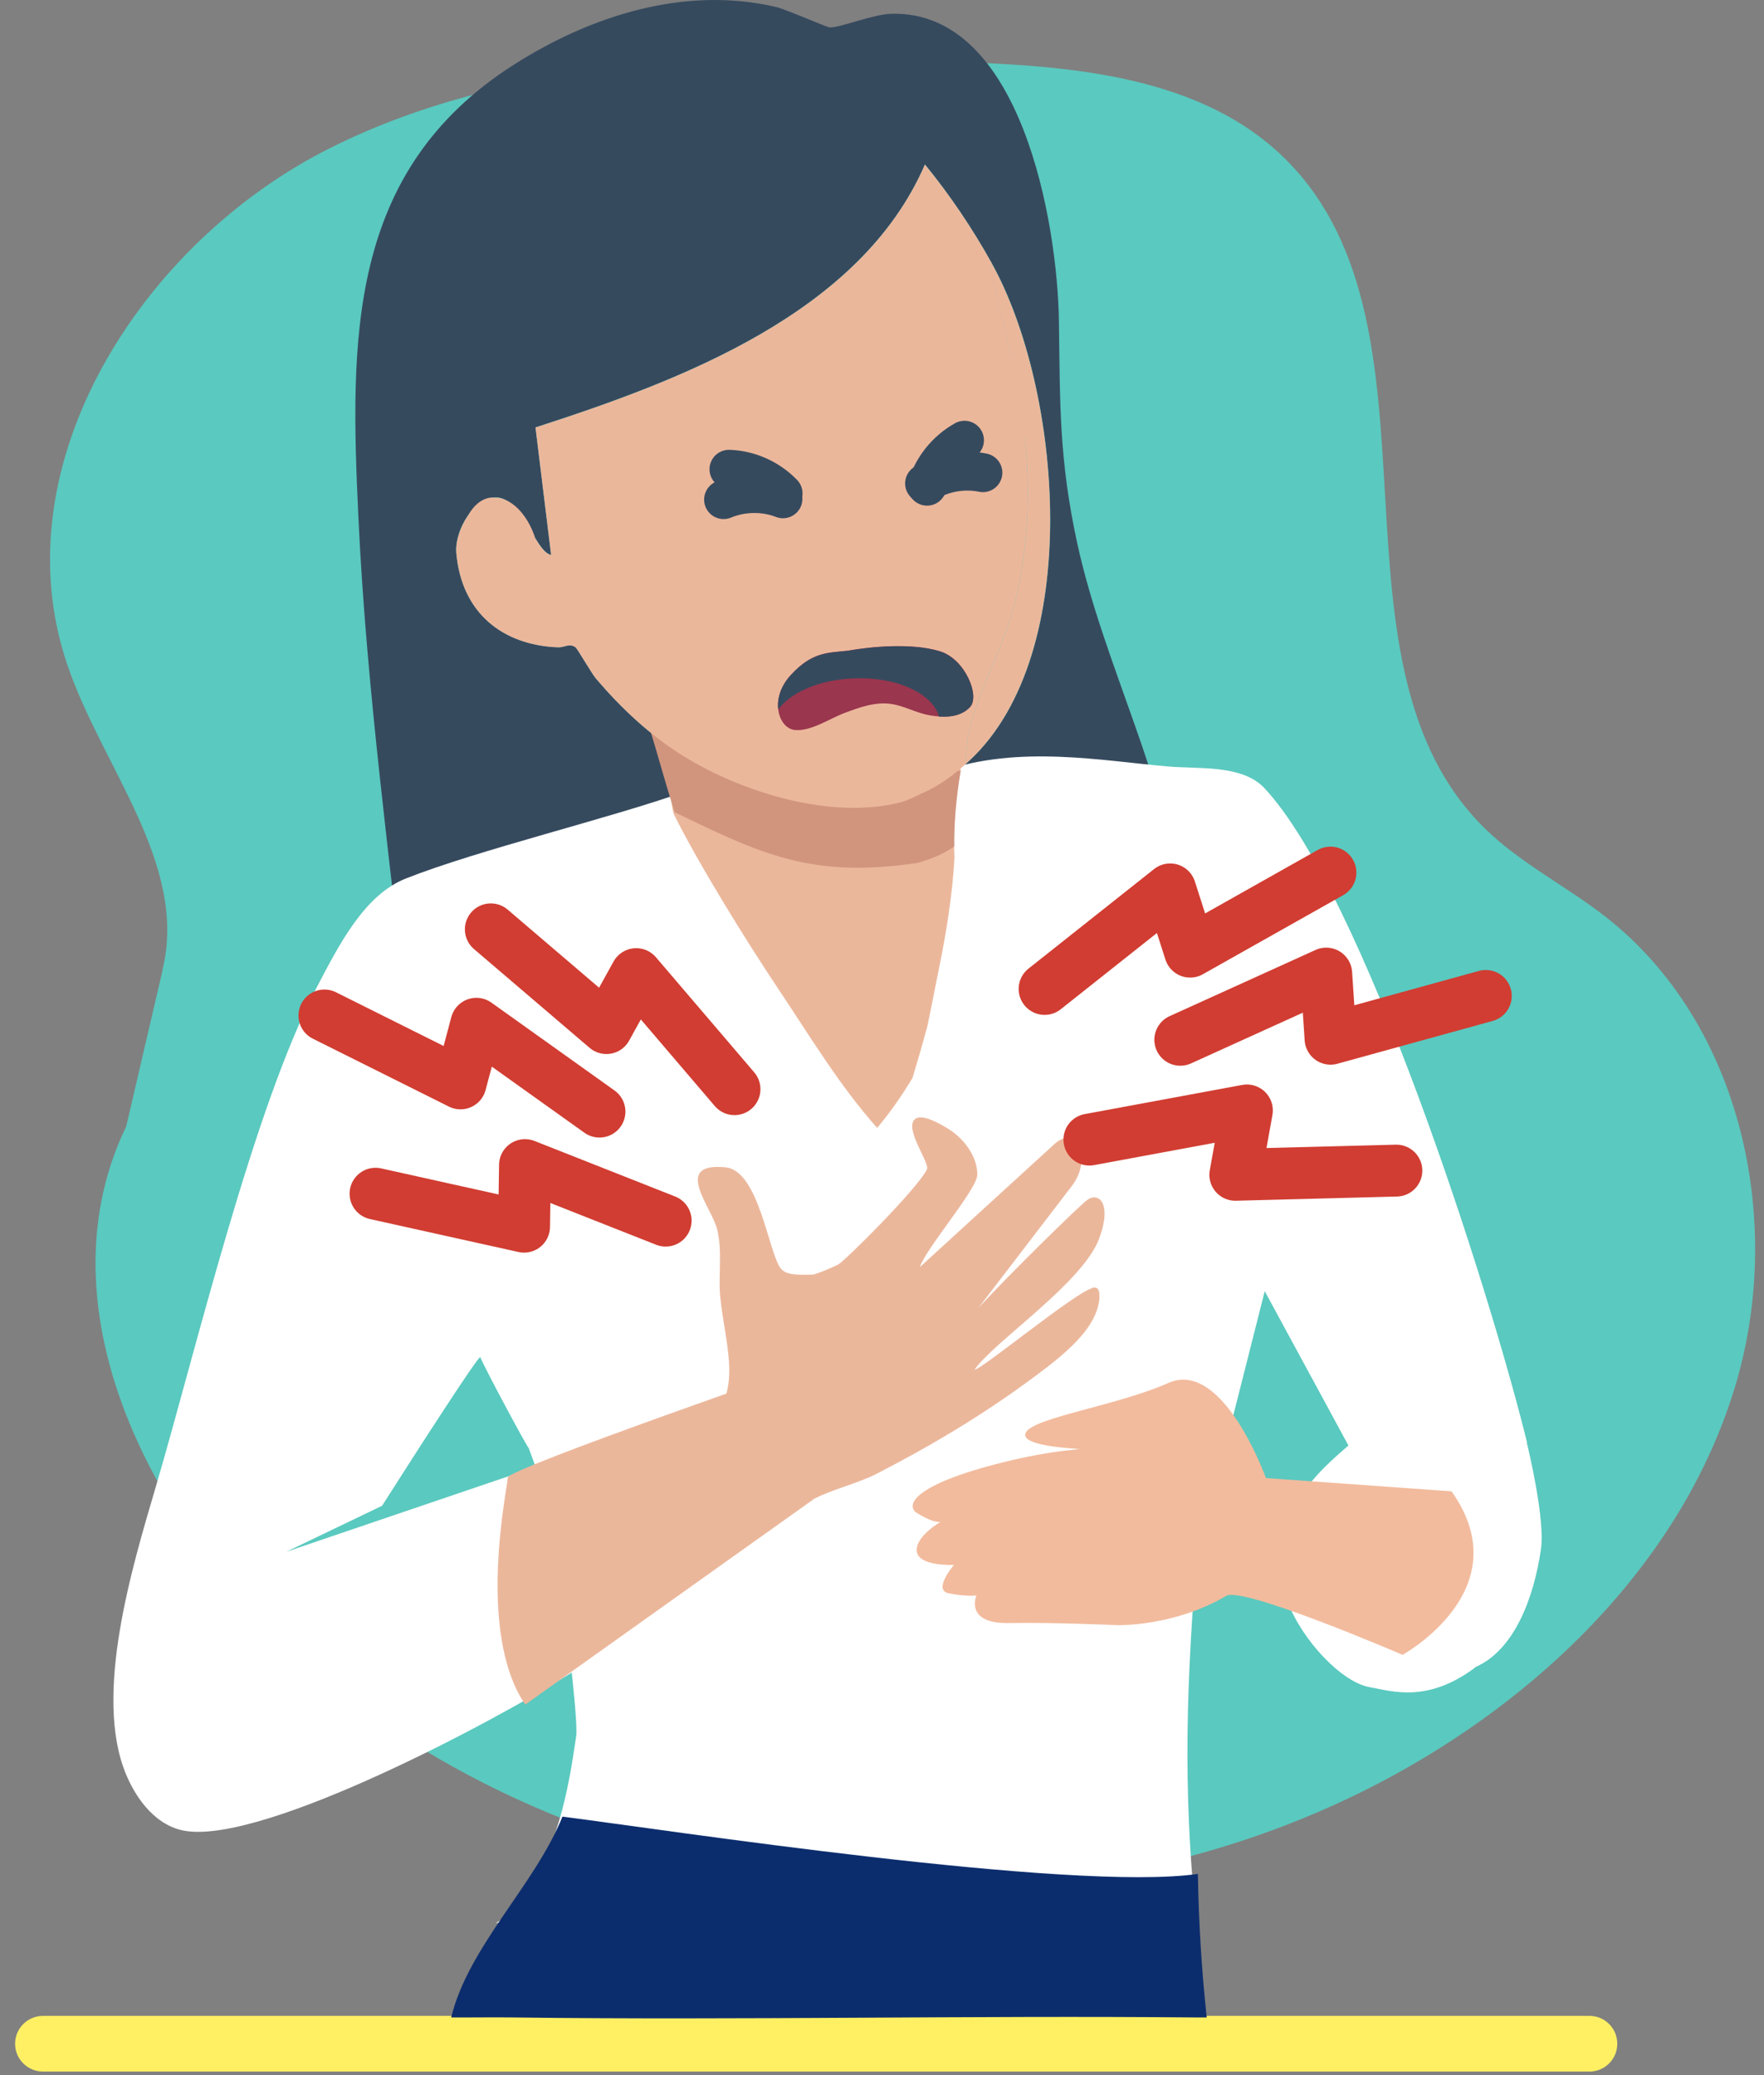 <?xml version="1.0" encoding="UTF-8"?> <svg xmlns="http://www.w3.org/2000/svg" width="68" height="80" viewBox="0 0 68 80" fill="none"><rect x="0" y="0" width="68" height="80" fill="#808080" stroke="none"/><g id="Group 11"><path id="Vector" d="M6.263 37.392C7.261 33.306 3.924 29.575 2.582 25.59C-0.01 17.899 5.463 9.347 12.719 5.711C19.974 2.076 28.466 2.137 36.577 2.38C41.225 2.521 46.354 2.896 49.62 6.202C56.076 12.734 50.683 25.559 57.266 31.964C58.633 33.291 60.374 34.162 61.878 35.331C67.169 39.458 68.835 47.18 66.845 53.59C64.855 60 59.757 65.094 53.888 68.349C41.225 75.362 24.43 74.055 13.002 65.169C6.461 60.081 1.255 50.886 4.866 43.423L6.268 37.397L6.263 37.392Z" fill="#5AC9BF"></path><path id="Vector_2" d="M45.58 35.058C43.028 34.845 40.268 34.678 37.706 34.612C37.57 34.612 37.519 34.557 37.418 34.658C37.266 34.466 37.159 34.167 37.018 34.015C36.587 33.554 35.605 33.078 35.089 32.653C34.922 32.076 34.84 31.514 34.739 30.926C34.957 30.871 35.347 30.673 35.575 30.572C36.273 30.258 36.825 29.833 37.377 29.316C41.828 25.169 40.926 14.997 38.238 10.157C37.489 8.81 36.628 7.529 35.656 6.339C33.17 12.081 26.218 14.673 20.643 16.476L21.245 21.392C20.932 21.321 20.704 20.825 20.521 20.582C20.304 20.294 19.813 19.478 19.575 19.321C18.592 18.673 17.504 20.283 17.59 21.311C17.787 23.605 19.352 24.871 21.519 24.952C21.752 24.962 21.949 24.78 22.187 24.952C22.248 24.992 22.82 25.98 22.977 26.162C23.959 27.311 25.063 28.349 26.354 29.149C26.359 29.909 26.486 30.663 26.572 31.418C26.663 32.258 26.673 33.347 26.785 34.132C26.567 34.486 26.395 34.871 26.142 35.2C25.889 35.529 24.906 36.415 24.83 36.749C24.623 36.633 24.496 36.769 24.324 36.83C21.514 37.838 18.537 38.891 15.767 39.99C15.063 33.347 14.132 26.658 13.818 19.985C13.494 13.109 13.367 6.597 19.813 2.491C22.785 0.597 26.41 -0.557 29.929 0.273C30.309 0.364 31.873 1.053 31.985 1.058C32.39 1.068 33.656 0.552 34.349 0.531C39.387 0.385 40.77 8.673 40.82 12.38C40.866 15.569 40.82 17.696 41.529 20.957C42.557 25.661 45.048 30.167 45.575 35.053L45.58 35.058Z" fill="#364A5E"></path><path id="Vector_3" d="M58.866 55.61C57.367 49.534 52.526 34.415 48.724 30.364C47.863 29.478 46.228 29.65 45.028 29.549C42.521 29.336 39.271 28.704 36.319 29.736L26.41 30.739C26.41 30.668 26.41 30.587 26.41 30.516C23.6 31.524 18.415 32.769 15.645 33.868C14.045 34.501 13.073 36.415 12.217 38.05C9.767 42.714 7.554 52.05 6.015 57.286C5.098 60.405 3.585 65.352 4.861 68.41C5.276 69.402 6.05 70.43 7.19 70.592C10.268 71.033 19.012 66.39 22.04 64.481C22.04 64.481 22.268 66.521 22.212 66.926C21.904 69.073 21.478 71.357 20.147 73.099C20.111 73.185 20.061 73.26 19.995 73.326C19.944 73.377 19.888 73.428 19.833 73.478C19.671 73.66 19.504 73.833 19.321 74C19.256 74.061 19.185 74.101 19.114 74.131C19.205 74.131 19.296 74.131 19.387 74.131C28.162 74.243 36.947 74.05 45.721 74.131H46.126C45.676 69.924 45.64 65.863 46.126 60.157L48.754 49.777L51.98 55.726C51.078 56.516 49.904 57.524 49.706 58.886C49.62 59.468 50.582 59.605 50.668 60.147L49.65 61.787C50.212 63.245 51.716 64.85 52.795 65.043C53.676 65.2 55.012 65.66 56.85 64.299C56.855 64.288 56.861 64.278 56.866 64.273C58.359 63.63 59.124 61.635 59.402 59.726C59.569 58.577 58.921 55.883 58.855 55.615L58.866 55.61ZM10.987 59.848L14.729 58.05C15.939 56.147 18.481 52.187 18.516 52.324C18.698 52.774 20.344 55.838 20.38 55.822L20.648 56.557L10.982 59.843L10.987 59.848Z" fill="white"></path><path id="Vector_4" d="M35.732 39.64C35.889 38.911 36.025 38.172 36.172 37.458C36.471 36.01 36.709 34.547 36.795 33.068C36.724 31.59 36.876 29.863 37.463 27.757C38.03 25.726 27.337 30.825 25.965 30.324C26.02 30.835 25.757 30.476 25.965 31.367C26.916 33.291 28.795 36.319 29.99 38.106C31.21 39.929 32.349 41.838 33.813 43.483C34.319 42.881 34.77 42.233 35.175 41.559C35.367 40.921 35.554 40.283 35.727 39.64H35.732Z" fill="#EBB79B"></path><path id="Vector_5" d="M42.086 49.666C41.367 49.883 37.671 52.931 37.575 52.79C38.364 51.686 41.742 49.453 42.375 47.742C42.876 46.395 42.354 45.924 41.894 46.273C41.575 46.516 38.927 49.104 37.716 50.425L41.311 45.731C41.767 45.149 41.772 44.445 41.59 44.005C41.529 43.858 41.063 43.716 40.658 44.096L35.458 48.85C35.706 48.111 37.641 45.873 37.671 45.311C37.701 44.749 37.306 43.98 36.532 43.504C36.157 43.276 35.504 42.916 35.256 43.159C34.866 43.544 35.853 44.835 35.732 45.083C35.367 45.828 32.572 48.612 32.304 48.754C32.167 48.83 31.509 49.109 31.342 49.139C30.987 49.134 30.364 49.205 30.116 48.926C29.635 48.39 29.276 45.124 27.965 45.002C25.904 44.805 27.433 46.536 27.645 47.392C27.853 48.238 27.686 49.154 27.762 49.974C27.949 51.974 28.866 54.121 26.678 55.24C26.694 55.25 26.759 55.362 26.775 55.372C27.443 55.914 27.904 56.835 28.38 57.559C28.633 57.944 29.008 58.536 29.21 58.937C29.291 58.911 29.428 58.866 29.494 58.83C30.116 58.491 30.734 58.121 31.362 57.792C32.116 57.402 33.058 57.195 33.808 56.81C36.152 55.6 38.238 54.334 40.334 52.729C41.499 51.833 42.344 50.962 42.385 49.98C42.364 49.98 42.441 49.549 42.091 49.656L42.086 49.666Z" fill="#EBB79B"></path><path id="Vector_6" d="M37.377 29.321C37.174 29.412 37.235 28.992 37.24 28.936C37.387 27.164 38.643 25.149 39.093 23.362C39.812 20.537 39.736 17.549 39.184 14.693C39.296 14.658 39.453 14.693 39.539 14.597C39.407 14.526 39.296 14.542 39.159 14.547L38.182 10.319C38.192 10.273 38.116 10.177 38.233 10.162C40.921 15.002 41.822 25.169 37.372 29.321H37.377Z" fill="#EBB79B"></path><path id="Vector_7" d="M61.271 77.716H1.656C1.063 77.716 0.582 78.197 0.582 78.79C0.582 79.382 1.063 79.863 1.656 79.863H61.271C61.864 79.863 62.344 79.382 62.344 78.79C62.344 78.197 61.864 77.716 61.271 77.716Z" fill="#FFF063"></path><path id="Vector_8" d="M35.372 33.266C35.676 33.175 36.233 33.017 36.785 32.633C36.78 31.747 36.85 30.779 37.038 29.706C33.493 30.071 27.281 29.367 25.038 28.081C25.316 28.931 25.585 29.995 26.01 31.316C29.367 32.937 31.286 33.873 35.377 33.266H35.372Z" fill="#D1957E"></path><path id="Vector_9" d="M39.736 14.385L38.972 13.721L38.187 10.319C38.197 10.273 38.121 10.177 38.238 10.162C37.488 8.815 36.628 7.534 35.655 6.344C33.169 12.086 26.218 14.678 20.643 16.481L21.245 21.397C20.992 21.341 20.795 21.007 20.633 20.749C20.39 20 19.939 19.443 19.428 19.25C19.362 19.22 19.296 19.2 19.225 19.19C19.2 19.19 19.174 19.19 19.149 19.185C19.104 19.185 19.053 19.185 19.007 19.185C18.972 19.185 18.931 19.18 18.896 19.185C18.541 19.24 18.253 19.498 18.05 19.863C17.741 20.299 17.554 20.866 17.59 21.316C17.787 23.61 19.352 24.876 21.519 24.957C21.752 24.967 21.949 24.785 22.187 24.957C22.248 24.997 22.82 25.985 22.977 26.167C23.959 27.316 25.063 28.354 26.354 29.154C28.633 30.562 32.071 31.62 34.739 30.926C34.957 30.871 35.347 30.673 35.574 30.572C36.273 30.258 36.825 29.833 37.377 29.316C37.174 29.407 37.235 28.987 37.24 28.931C37.387 27.159 38.643 25.144 39.093 23.357C39.625 21.261 39.721 19.073 39.509 16.916L40.015 16.936L39.731 14.38L39.736 14.385Z" fill="#EBB79B"></path><path id="Vector_10" d="M30.182 19.23C29.453 18.947 28.617 18.962 27.893 19.261" stroke="#364A5E" stroke-width="1.5" stroke-linecap="round" stroke-linejoin="round"></path><path id="Vector_11" d="M30.187 19.023C29.645 18.461 28.881 18.116 28.101 18.091" stroke="#364A5E" stroke-width="1.5" stroke-linecap="round" stroke-linejoin="round"></path><path id="Vector_12" d="M37.889 18.223C37.124 18.066 36.299 18.223 35.641 18.638" stroke="#364A5E" stroke-width="1.5" stroke-linecap="round" stroke-linejoin="round"></path><path id="Vector_13" d="M37.18 16.972C36.496 17.352 35.969 18 35.737 18.744" stroke="#364A5E" stroke-width="1.5" stroke-linecap="round" stroke-linejoin="round"></path><path id="Vector_14" d="M32.698 25.083C31.914 25.169 31.311 25.124 30.491 26.015C29.63 26.947 30.015 28.076 30.633 28.142C31.25 28.207 31.974 27.706 32.552 27.488C33.129 27.271 33.741 27.048 34.354 27.139C34.85 27.21 35.306 27.478 35.797 27.569C36.364 27.676 36.992 27.676 37.392 27.256C37.792 26.835 37.205 25.407 36.238 25.109C34.83 24.673 32.698 25.083 32.698 25.083Z" fill="#9A364E"></path><path id="Vector_15" d="M36.238 25.114C34.83 24.678 32.698 25.088 32.698 25.088C31.914 25.174 31.311 25.129 30.491 26.02C30.081 26.46 29.954 26.947 30 27.347C30.491 26.688 31.6 26.202 32.911 26.152C34.562 26.086 35.949 26.729 36.197 27.625C36.643 27.655 37.088 27.585 37.392 27.261C37.787 26.84 37.205 25.412 36.238 25.114Z" fill="#364A5E"></path><path id="Vector_16" d="M40.268 38.126L45.109 34.288L45.878 36.688L51.286 33.64" stroke="#D13D32" stroke-width="2" stroke-linecap="round" stroke-linejoin="round"></path><path id="Vector_17" d="M45.499 40.086L51.124 37.534L51.291 40.045L57.276 38.395" stroke="#D13D32" stroke-width="2" stroke-linecap="round" stroke-linejoin="round"></path><path id="Vector_18" d="M41.995 43.934L48.066 42.81L47.62 45.291L53.828 45.129" stroke="#D13D32" stroke-width="2" stroke-linecap="round" stroke-linejoin="round"></path><path id="Vector_19" d="M28.314 41.99L24.526 37.554L23.377 39.635L18.921 35.828" stroke="#D13D32" stroke-width="2" stroke-linecap="round" stroke-linejoin="round"></path><path id="Vector_20" d="M23.109 42.855L18.364 39.468L17.752 41.767L12.506 39.149" stroke="#D13D32" stroke-width="2" stroke-linecap="round" stroke-linejoin="round"></path><path id="Vector_21" d="M25.66 47.058L20.238 44.916L20.202 47.291L14.476 46.02" stroke="#D13D32" stroke-width="2" stroke-linecap="round" stroke-linejoin="round"></path><path id="Vector_22" d="M21.681 70.035C20.638 72.648 18.056 75.038 17.392 77.777C18.187 77.782 18.982 77.767 19.777 77.777C28.552 77.888 37.337 77.696 46.111 77.777H46.517C46.324 75.954 46.208 74.157 46.177 72.243C41.301 72.942 25.59 70.531 21.686 70.035H21.681Z" fill="#0C2D6D"></path><path id="Vector_23" d="M31.585 52.471C31.585 52.471 19.575 56.623 19.575 56.962C19.575 57.301 18.339 62.911 20.248 65.716L31.357 57.802L31.585 52.471Z" fill="#EBB79B"></path><path id="Vector_24" d="M55.944 57.493L48.8 56.982C48.8 56.982 47.149 52.374 45.038 53.316C42.926 54.258 39.331 54.714 39.529 55.367C39.726 56.02 44.339 55.914 44.339 55.914C44.339 55.914 42.258 55.478 38.668 56.374C35.078 57.271 34.911 58.071 35.362 58.339C36.106 58.785 36.278 58.658 36.278 58.658C36.278 58.658 35.341 59.19 35.336 59.752C35.331 60.405 36.774 60.329 36.774 60.329C36.774 60.329 35.949 61.291 36.562 61.422C37.174 61.554 37.64 61.509 37.64 61.509C37.64 61.509 37.164 62.602 38.891 62.572C40.617 62.541 43.093 62.653 43.093 62.653C43.093 62.653 45.26 62.709 47.271 61.524C47.914 61.144 54.066 63.797 54.066 63.797C54.066 63.797 58.648 61.281 55.954 57.493H55.944Z" fill="#F2BB9D"></path></g></svg> 